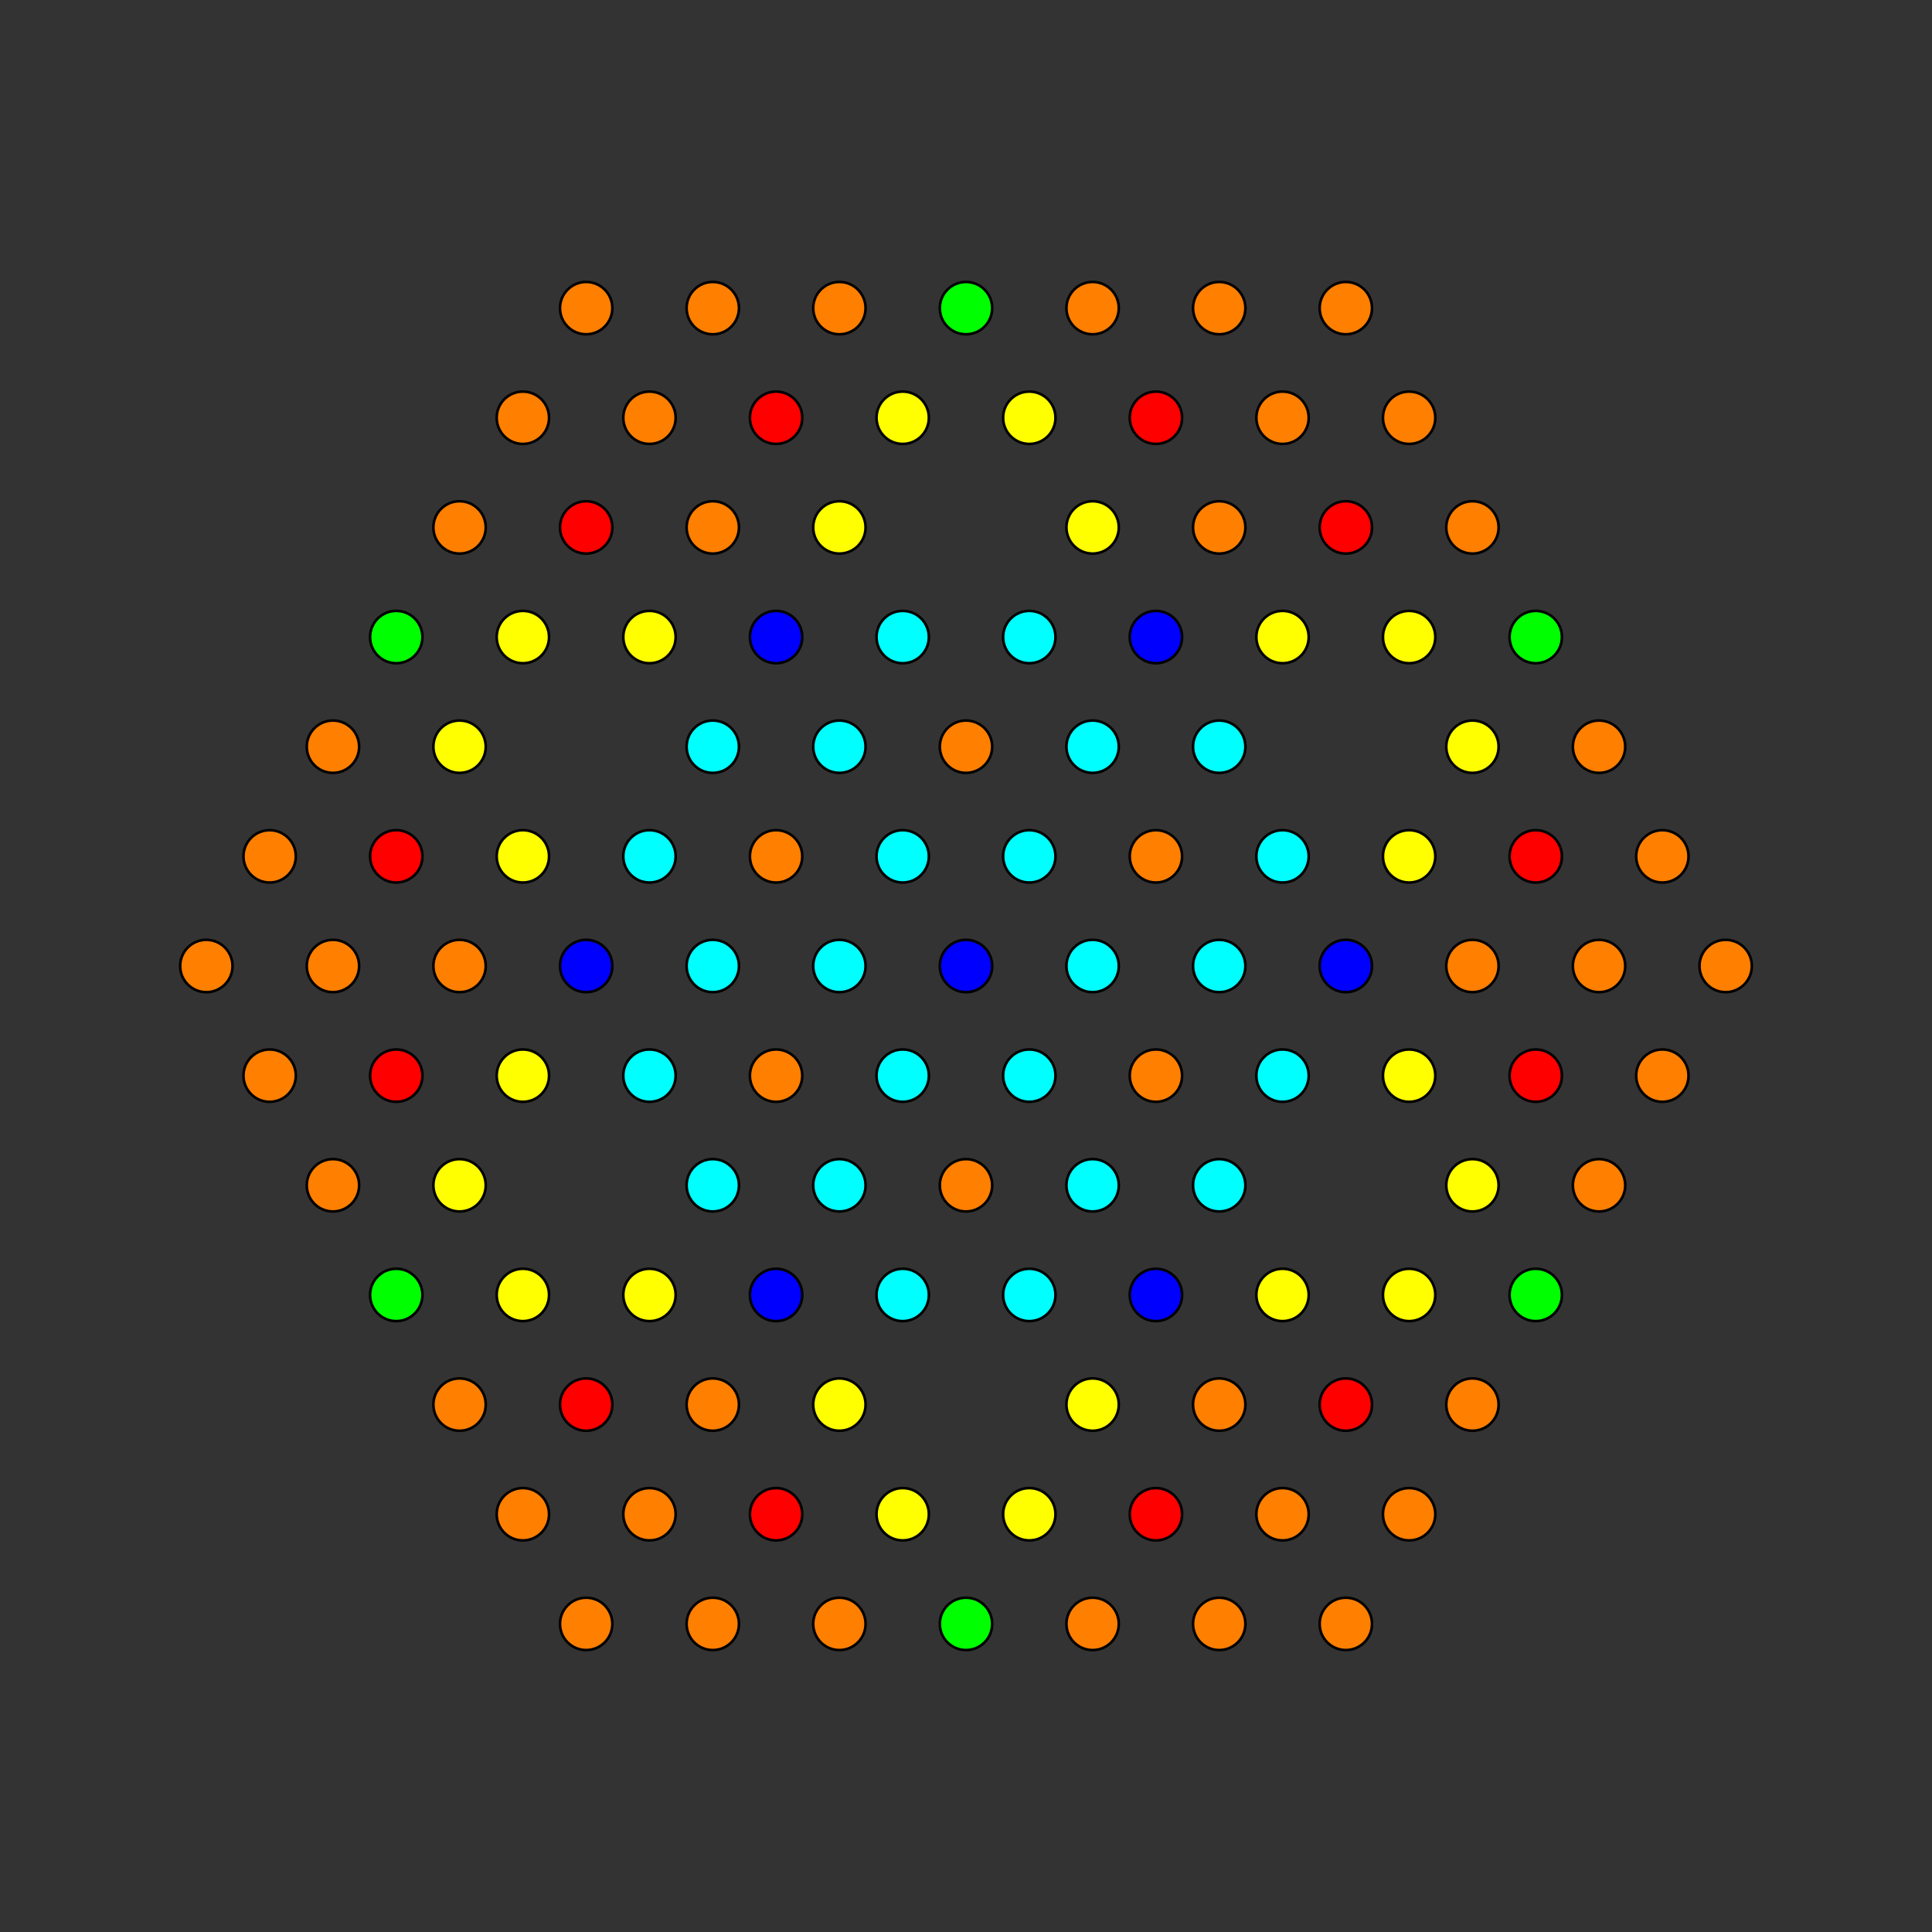 <?xml version="1.0" encoding="UTF-8" standalone="no"?>
<svg
xmlns="http://www.w3.org/2000/svg"
version="1.0"
width="2000" height="2000"
id="2_41_t01_B3.svg">
<rect width="100%" height="100%" fill="#333333" stroke="none"/>
<g style="stroke:#000000;stroke-width:5.4;stroke-opacity:0.50;">
</g>
<g style="stroke:#000000;stroke-width:2.7;fill:#ff0000">
<circle cx="803.401" cy="1567.533" r="27.1"/>
<circle cx="606.802" cy="1454.026" r="27.1"/>
<circle cx="410.202" cy="886.493" r="27.1"/>
<circle cx="410.202" cy="1113.507" r="27.1"/>
<circle cx="1393.198" cy="1454.026" r="27.1"/>
<circle cx="1196.599" cy="1567.533" r="27.1"/>
<circle cx="1589.798" cy="886.493" r="27.1"/>
<circle cx="1589.798" cy="1113.507" r="27.1"/>
<circle cx="1196.599" cy="432.467" r="27.1"/>
<circle cx="1393.198" cy="545.974" r="27.1"/>
<circle cx="803.401" cy="432.467" r="27.1"/>
<circle cx="606.802" cy="545.974" r="27.1"/>
</g>
<g style="stroke:#000000;stroke-width:2.7;fill:#ff7f00">
<circle cx="475.736" cy="1454.026" r="27.1"/>
<circle cx="541.269" cy="1567.533" r="27.1"/>
<circle cx="606.802" cy="1681.040" r="27.1"/>
<circle cx="737.868" cy="1454.026" r="27.1"/>
<circle cx="672.335" cy="1567.533" r="27.1"/>
<circle cx="868.934" cy="1681.040" r="27.1"/>
<circle cx="737.868" cy="1681.040" r="27.1"/>
<circle cx="213.603" cy="1000.000" r="27.1"/>
<circle cx="344.669" cy="1227.013" r="27.1"/>
<circle cx="279.136" cy="1113.507" r="27.1"/>
<circle cx="344.669" cy="772.987" r="27.1"/>
<circle cx="279.136" cy="886.493" r="27.1"/>
<circle cx="475.736" cy="1000.000" r="27.1"/>
<circle cx="344.669" cy="1000.000" r="27.1"/>
<circle cx="1524.265" cy="1000.000" r="27.1"/>
<circle cx="1655.331" cy="1000.000" r="27.1"/>
<circle cx="1655.331" cy="1227.013" r="27.1"/>
<circle cx="1720.864" cy="1113.507" r="27.1"/>
<circle cx="1655.331" cy="772.987" r="27.1"/>
<circle cx="1720.864" cy="886.493" r="27.1"/>
<circle cx="1786.397" cy="1000.000" r="27.1"/>
<circle cx="1393.198" cy="1681.040" r="27.1"/>
<circle cx="1262.132" cy="1454.026" r="27.1"/>
<circle cx="1327.665" cy="1567.533" r="27.1"/>
<circle cx="1131.066" cy="1681.040" r="27.1"/>
<circle cx="1262.132" cy="1681.040" r="27.1"/>
<circle cx="1524.265" cy="1454.026" r="27.1"/>
<circle cx="1458.731" cy="1567.533" r="27.1"/>
<circle cx="803.401" cy="1113.507" r="27.1"/>
<circle cx="1000.000" cy="1227.013" r="27.1"/>
<circle cx="1196.599" cy="886.493" r="27.1"/>
<circle cx="1196.599" cy="1113.507" r="27.1"/>
<circle cx="803.401" cy="886.493" r="27.1"/>
<circle cx="1000.000" cy="772.987" r="27.1"/>
<circle cx="1393.198" cy="318.960" r="27.1"/>
<circle cx="1524.265" cy="545.974" r="27.1"/>
<circle cx="1458.731" cy="432.467" r="27.1"/>
<circle cx="1131.066" cy="318.960" r="27.1"/>
<circle cx="1262.132" cy="318.960" r="27.1"/>
<circle cx="1262.132" cy="545.974" r="27.1"/>
<circle cx="1327.665" cy="432.467" r="27.1"/>
<circle cx="606.802" cy="318.960" r="27.1"/>
<circle cx="737.868" cy="545.974" r="27.1"/>
<circle cx="672.335" cy="432.467" r="27.1"/>
<circle cx="475.736" cy="545.974" r="27.1"/>
<circle cx="541.269" cy="432.467" r="27.1"/>
<circle cx="868.934" cy="318.960" r="27.1"/>
<circle cx="737.868" cy="318.960" r="27.1"/>
</g>
<g style="stroke:#000000;stroke-width:2.7;fill:#ffff00">
<circle cx="541.269" cy="1113.507" r="27.1"/>
<circle cx="475.736" cy="1227.013" r="27.1"/>
<circle cx="672.335" cy="1340.520" r="27.1"/>
<circle cx="541.269" cy="1340.520" r="27.1"/>
<circle cx="1065.533" cy="1567.533" r="27.1"/>
<circle cx="1131.066" cy="1454.026" r="27.1"/>
<circle cx="1458.731" cy="1340.520" r="27.1"/>
<circle cx="1327.665" cy="1340.520" r="27.1"/>
<circle cx="934.467" cy="1567.533" r="27.1"/>
<circle cx="868.934" cy="1454.026" r="27.1"/>
<circle cx="1524.265" cy="1227.013" r="27.1"/>
<circle cx="1458.731" cy="1113.507" r="27.1"/>
<circle cx="1524.265" cy="772.987" r="27.1"/>
<circle cx="1458.731" cy="886.493" r="27.1"/>
<circle cx="1327.665" cy="659.480" r="27.1"/>
<circle cx="1458.731" cy="659.480" r="27.1"/>
<circle cx="541.269" cy="659.480" r="27.1"/>
<circle cx="672.335" cy="659.480" r="27.1"/>
<circle cx="934.467" cy="432.467" r="27.1"/>
<circle cx="868.934" cy="545.974" r="27.1"/>
<circle cx="541.269" cy="886.493" r="27.1"/>
<circle cx="475.736" cy="772.987" r="27.1"/>
<circle cx="1131.066" cy="545.974" r="27.1"/>
<circle cx="1065.533" cy="432.467" r="27.1"/>
</g>
<g style="stroke:#000000;stroke-width:2.7;fill:#00ff00">
<circle cx="410.202" cy="1340.520" r="27.1"/>
<circle cx="1000.000" cy="1681.040" r="27.1"/>
<circle cx="1589.798" cy="1340.520" r="27.1"/>
<circle cx="1589.798" cy="659.480" r="27.1"/>
<circle cx="410.202" cy="659.480" r="27.1"/>
<circle cx="1000.000" cy="318.960" r="27.1"/>
</g>
<g style="stroke:#000000;stroke-width:2.7;fill:#00ffff">
<circle cx="1131.066" cy="1227.013" r="27.1"/>
<circle cx="1065.533" cy="1113.507" r="27.1"/>
<circle cx="868.934" cy="1227.013" r="27.1"/>
<circle cx="934.467" cy="1113.507" r="27.1"/>
<circle cx="1262.132" cy="1000.000" r="27.1"/>
<circle cx="1131.066" cy="1000.000" r="27.1"/>
<circle cx="737.868" cy="1000.000" r="27.1"/>
<circle cx="868.934" cy="1000.000" r="27.1"/>
<circle cx="868.934" cy="772.987" r="27.1"/>
<circle cx="934.467" cy="886.493" r="27.1"/>
<circle cx="1131.066" cy="772.987" r="27.1"/>
<circle cx="1065.533" cy="886.493" r="27.1"/>
<circle cx="934.467" cy="1340.520" r="27.1"/>
<circle cx="1065.533" cy="1340.520" r="27.1"/>
<circle cx="1327.665" cy="1113.507" r="27.1"/>
<circle cx="1262.132" cy="1227.013" r="27.1"/>
<circle cx="672.335" cy="1113.507" r="27.1"/>
<circle cx="737.868" cy="1227.013" r="27.1"/>
<circle cx="1262.132" cy="772.987" r="27.1"/>
<circle cx="1327.665" cy="886.493" r="27.1"/>
<circle cx="672.335" cy="886.493" r="27.1"/>
<circle cx="737.868" cy="772.987" r="27.1"/>
<circle cx="1065.533" cy="659.480" r="27.1"/>
<circle cx="934.467" cy="659.480" r="27.1"/>
</g>
<g style="stroke:#000000;stroke-width:2.7;fill:#0000ff">
<circle cx="1000.000" cy="1000.000" r="27.1"/>
<circle cx="1196.599" cy="1340.520" r="27.1"/>
<circle cx="803.401" cy="1340.520" r="27.1"/>
<circle cx="1393.198" cy="1000.000" r="27.1"/>
<circle cx="803.401" cy="659.480" r="27.1"/>
<circle cx="606.802" cy="1000.000" r="27.1"/>
<circle cx="1196.599" cy="659.480" r="27.1"/>
</g>
</svg>
